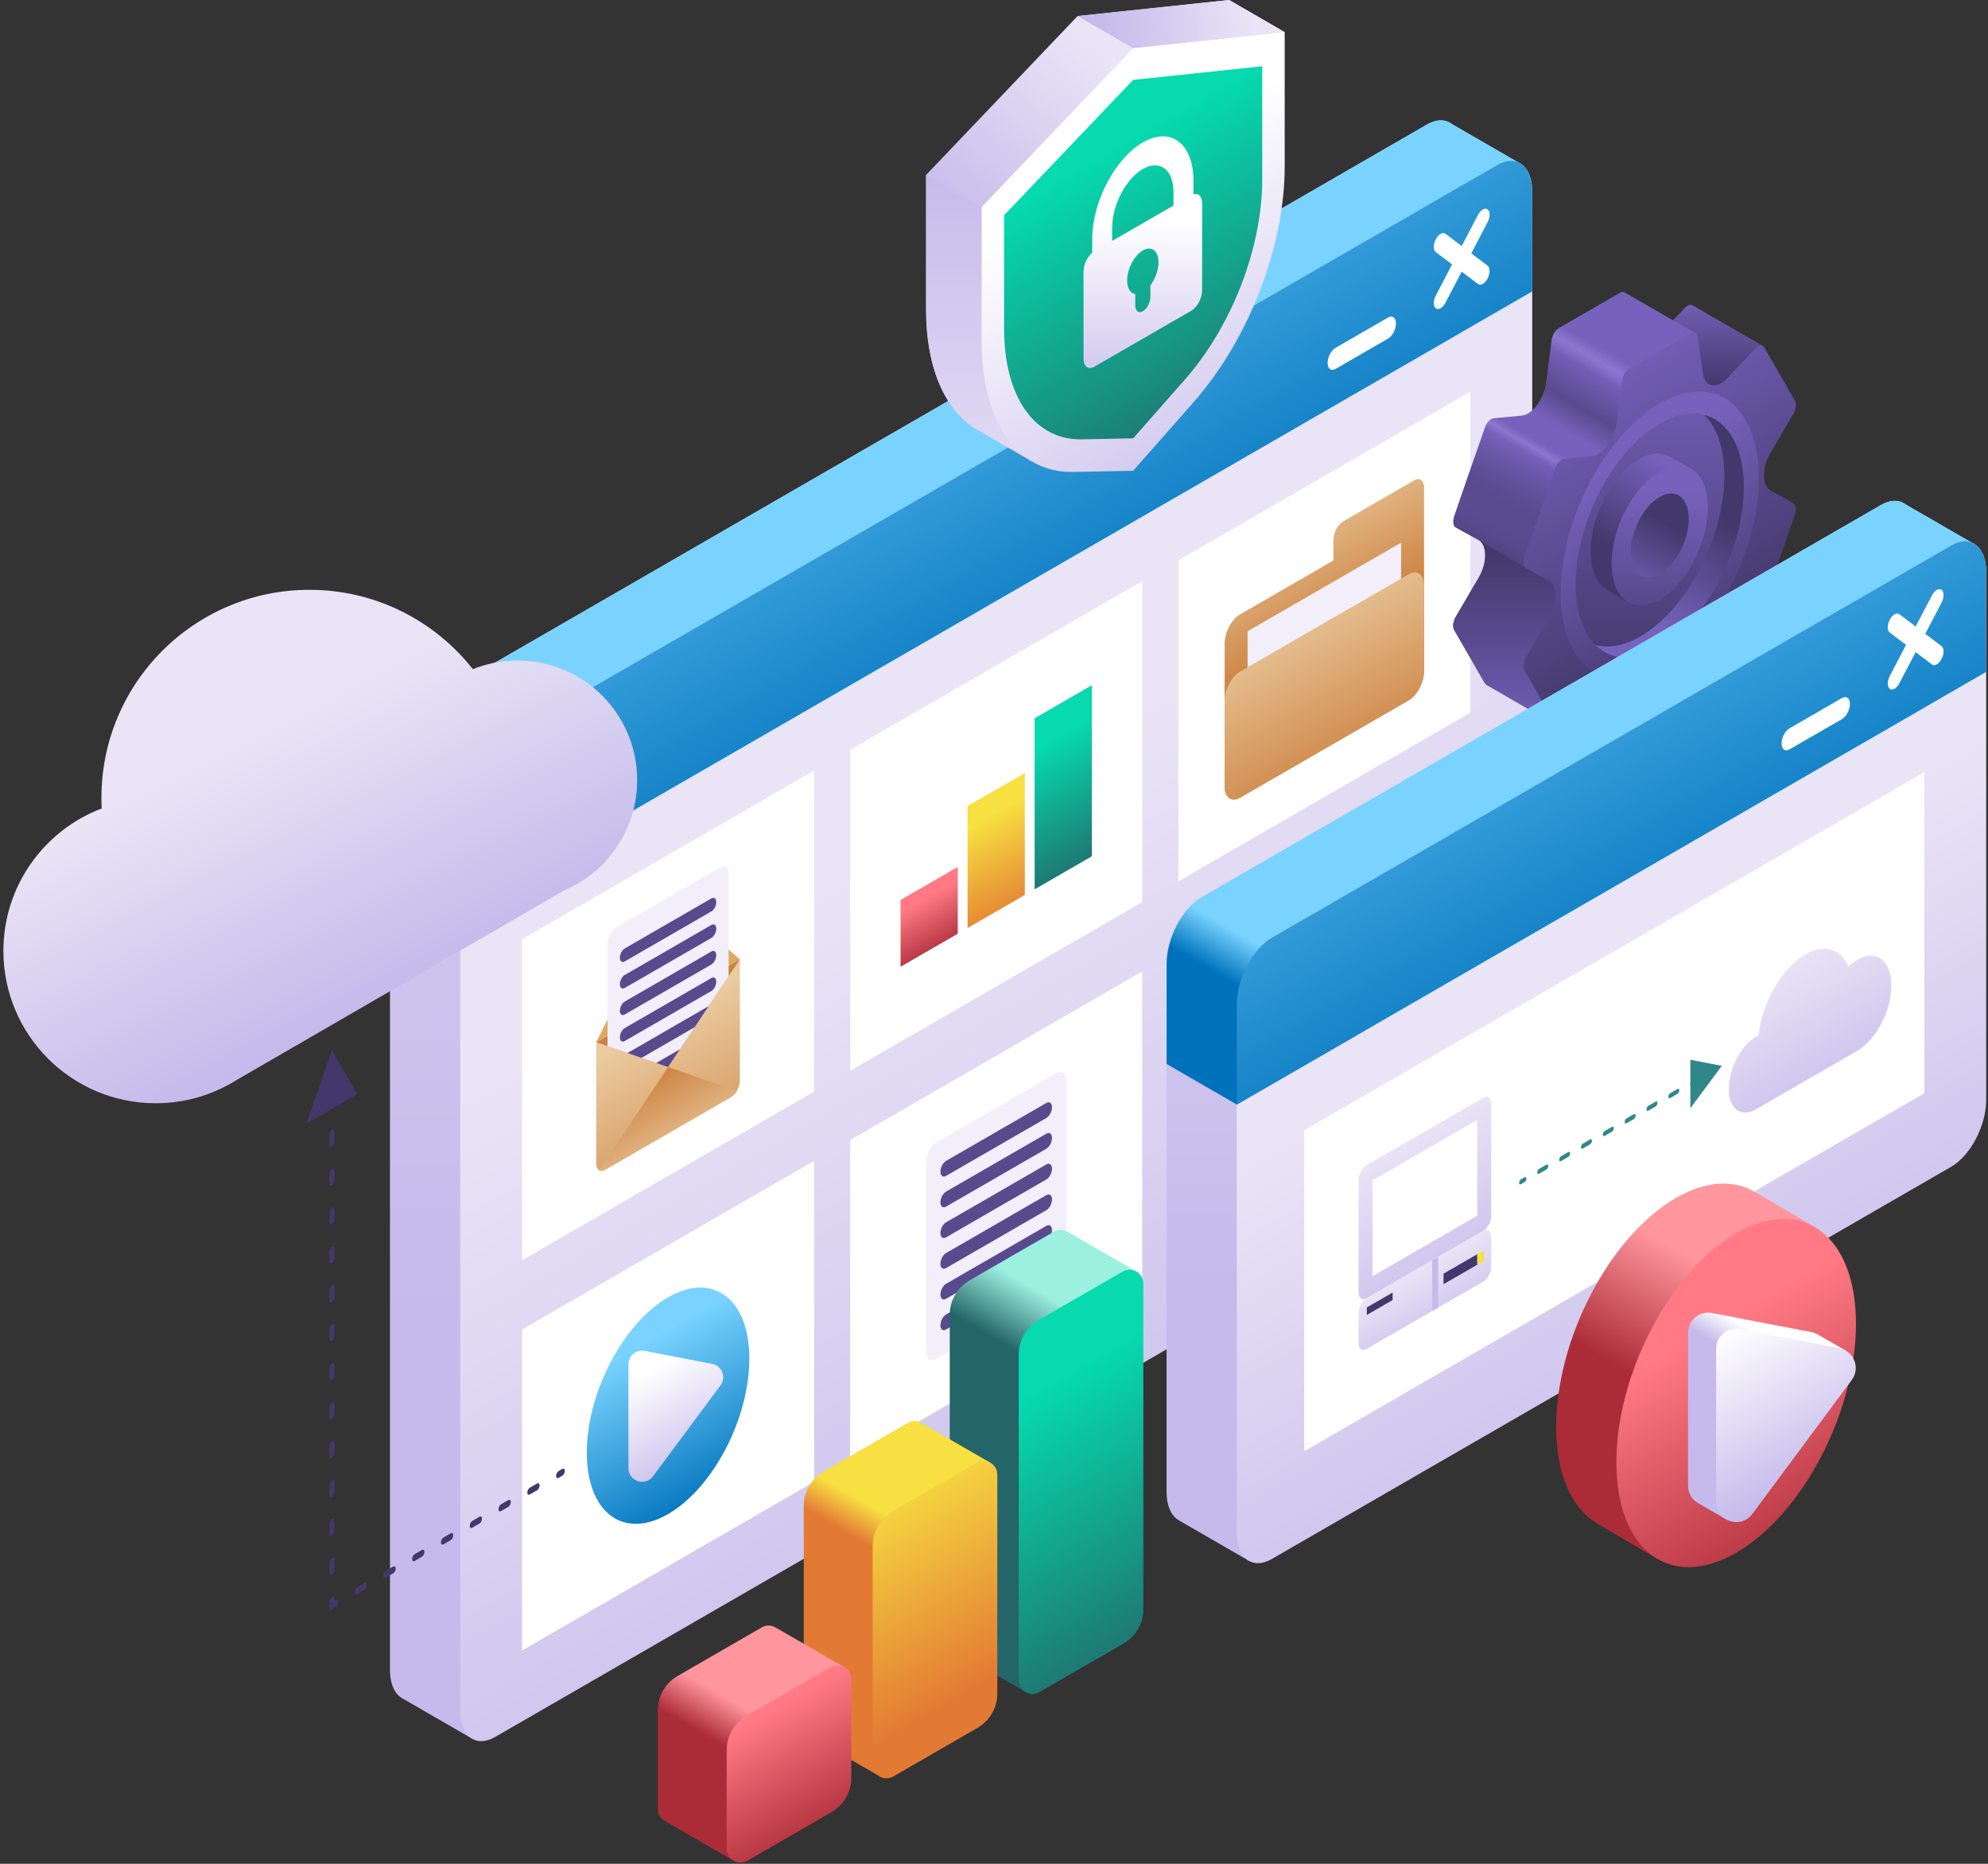 <svg xmlns="http://www.w3.org/2000/svg" width="416" height="390" viewBox="0 0 416 390" fill="none"><rect x="0" y="0" width="416" height="390" fill="#333333" stroke="none"/><path d="M317.698 33.987L303.848 25.99C302.517 24.937 300.659 24.875 298.599 26.064L88.937 147.113C84.887 149.451 81.604 155.724 81.604 161.124V349.422C81.604 352.478 82.656 354.597 84.303 355.439L98.861 363.856L114.581 340.16L298.599 233.917C302.65 231.579 305.932 225.306 305.932 219.906V51.723L317.698 33.987Z" fill="url(#paint0_linear_54_16219)"></path><path d="M313.294 34.551L103.631 155.6C99.582 157.938 96.298 164.211 96.298 169.611V357.909C96.298 363.308 99.582 365.79 103.631 363.452L313.294 242.404C317.343 240.066 320.626 233.792 320.626 228.393V40.095C320.626 34.695 317.343 32.214 313.294 34.551Z" fill="url(#paint1_linear_54_16219)"></path><path d="M298.599 26.064L88.937 147.113C84.887 149.451 81.604 155.724 81.604 161.124V182.01L96.297 190.493L305.932 69.46V51.723L317.698 33.987L303.848 25.99C302.517 24.937 300.659 24.875 298.599 26.064Z" fill="url(#paint2_linear_54_16219)"></path><path d="M313.294 34.551L103.631 155.6C99.582 157.938 96.298 164.211 96.298 169.611V190.492L320.626 60.977V40.095C320.626 34.695 317.343 32.214 313.294 34.551Z" fill="url(#paint3_linear_54_16219)"></path><path d="M307.876 53.009L311.287 46.492C311.842 45.432 311.842 44.232 311.287 43.813C310.732 43.393 309.832 43.913 309.278 44.973L305.867 51.49L302.457 48.911C301.901 48.492 301.002 49.011 300.447 50.072C299.892 51.132 299.892 52.332 300.447 52.752L303.858 55.33L300.447 61.846C299.892 62.907 299.892 64.107 300.447 64.526C301.002 64.946 301.902 64.426 302.457 63.366L305.867 56.849L309.278 59.428C309.833 59.847 310.733 59.327 311.287 58.267C311.842 57.207 311.842 56.007 311.287 55.587L307.876 53.009Z" fill="white"></path><path d="M290.457 66.441L279.458 72.792C278.545 73.318 277.806 74.732 277.806 75.949C277.806 77.165 278.546 77.724 279.458 77.198L290.457 70.848C291.37 70.321 292.109 68.907 292.109 67.691C292.11 66.473 291.37 65.914 290.457 66.441Z" fill="white"></path><path d="M170.349 161.258L109.243 196.538V263.704L170.349 228.425V161.258Z" fill="white"></path><path d="M170.349 242.919L109.243 278.199V345.365L170.349 310.086V242.919Z" fill="white"></path><path d="M239.015 121.614L177.908 156.894V224.061L239.015 188.781V121.614Z" fill="white"></path><path d="M239.015 203.275L177.908 238.555V305.722L239.015 270.441V203.275Z" fill="white"></path><path d="M307.68 81.97L246.574 117.25V184.416L307.68 149.137V81.97Z" fill="white"></path><path d="M307.68 163.631L246.574 198.911V266.078L307.68 230.798V163.631Z" fill="white"></path><path d="M154.824 200.727L124.769 218.079V243.427C124.769 244.76 125.579 245.373 126.579 244.795L153.013 229.533C154.014 228.956 154.824 227.407 154.824 226.074V200.727Z" fill="url(#paint4_linear_54_16219)"></path><path d="M124.769 218.08L139.796 223.284L154.824 200.727L124.769 218.08Z" fill="#CC8241"></path><path d="M154.824 200.727L139.796 187.797L124.769 218.08L154.824 200.727Z" fill="#DEA861"></path><path d="M139.796 223.284L125.405 244.885C125.722 245.064 126.129 245.056 126.578 244.796L153.012 229.534C153.463 229.274 153.868 228.813 154.185 228.268L139.796 223.284Z" fill="url(#paint5_linear_54_16219)"></path><path d="M150.761 181.467L128.833 194.128C127.889 194.673 127.124 196.135 127.124 197.394V218.895L139.797 223.284L152.471 204.26V182.76C152.471 181.501 151.704 180.922 150.761 181.467Z" fill="#F2EFFA"></path><path d="M148.86 187.996L130.731 198.462C130.169 198.787 129.713 199.658 129.713 200.408C129.713 201.159 130.169 201.503 130.731 201.178L148.86 190.712C149.423 190.387 149.879 189.516 149.879 188.766C149.879 188.016 149.423 187.671 148.86 187.996Z" fill="#594A8E"></path><path d="M148.86 193.548L130.731 204.015C130.169 204.34 129.713 205.21 129.713 205.961C129.713 206.711 130.169 207.055 130.731 206.73L148.86 196.264C149.423 195.939 149.879 195.068 149.879 194.318C149.879 193.568 149.423 193.223 148.86 193.548Z" fill="#594A8E"></path><path d="M148.86 199.101L130.731 209.567C130.169 209.892 129.713 210.763 129.713 211.513C129.713 212.263 130.169 212.608 130.731 212.283L148.86 201.817C149.423 201.492 149.879 200.621 149.879 199.87C149.879 199.12 149.423 198.776 148.86 199.101Z" fill="#594A8E"></path><path d="M148.86 204.653L130.731 215.12C130.169 215.445 129.713 216.316 129.713 217.066C129.713 217.816 130.169 218.161 130.731 217.836L148.86 207.369C149.423 207.044 149.879 206.173 149.879 205.423C149.879 204.673 149.423 204.328 148.86 204.653Z" fill="#594A8E"></path><path d="M148.29 210.535L131.303 220.343L134.242 221.36L145.35 214.948L148.29 210.535Z" fill="#594A8E"></path><path d="M137.312 222.424L139.795 223.284L142.278 219.557L137.312 222.424Z" fill="#594A8E"></path><path d="M279.024 112.994V117.273L259.472 128.561C257.699 129.586 256.26 132.333 256.26 134.698V164.495C256.26 166.859 257.699 167.947 259.472 166.923L294.781 146.537C296.555 145.513 297.993 142.765 297.993 140.4V102.043C297.993 100.544 297.082 99.855 295.958 100.504L281.058 109.106C279.936 109.754 279.024 111.495 279.024 112.994Z" fill="url(#paint6_linear_54_16219)"></path><path d="M293.192 113.545L261.062 132.096V159.288L293.192 140.737V113.545Z" fill="#F2EFFA"></path><path d="M294.782 120.155L259.473 140.541C257.7 141.565 256.261 144.313 256.261 146.678V164.494C256.261 166.859 257.7 167.946 259.473 166.922L294.782 146.536C296.556 145.512 297.994 142.764 297.994 140.399V122.584C297.994 120.219 296.556 119.131 294.782 120.155Z" fill="url(#paint7_linear_54_16219)"></path><path d="M156.804 284.323C156.804 271.799 149.189 266.042 139.796 271.465C130.403 276.889 122.788 291.437 122.788 303.961C122.788 316.485 130.403 322.242 139.796 316.819C149.189 311.396 156.804 296.847 156.804 284.323Z" fill="url(#paint8_linear_54_16219)"></path><path d="M149.017 285.389L134.897 282.671C133.139 282.332 131.506 283.68 131.506 285.471V307.211C131.506 309.96 135.011 311.117 136.649 308.911L150.769 289.889C152.021 288.202 151.082 285.785 149.017 285.389Z" fill="url(#paint9_linear_54_16219)"></path><path d="M220.93 224.623L195.994 239.02C194.775 239.724 193.787 241.613 193.787 243.238V282.706C193.787 284.331 194.775 285.078 195.994 284.374L220.93 269.977C222.149 269.274 223.137 267.386 223.137 265.76V226.292C223.137 224.666 222.149 223.92 220.93 224.623Z" fill="#F2EFFA"></path><path d="M218.958 230.793L197.966 242.913C197.315 243.289 196.787 244.297 196.787 245.166C196.787 246.034 197.315 246.434 197.966 246.057L218.958 233.938C219.608 233.562 220.137 232.554 220.137 231.685C220.137 230.817 219.608 230.417 218.958 230.793Z" fill="#594A8E"></path><path d="M218.958 237.223L197.966 249.342C197.315 249.718 196.787 250.726 196.787 251.595C196.787 252.463 197.315 252.863 197.966 252.487L218.958 240.368C219.608 239.991 220.137 238.983 220.137 238.114C220.137 237.246 219.608 236.847 218.958 237.223Z" fill="#594A8E"></path><path d="M218.958 243.652L197.966 255.771C197.315 256.147 196.787 257.155 196.787 258.024C196.787 258.892 197.315 259.292 197.966 258.916L218.958 246.796C219.608 246.42 220.137 245.412 220.137 244.543C220.137 243.675 219.608 243.275 218.958 243.652Z" fill="#594A8E"></path><path d="M218.958 250.081L197.966 262.2C197.315 262.576 196.787 263.584 196.787 264.453C196.787 265.322 197.315 265.721 197.966 265.345L218.958 253.226C219.608 252.85 220.137 251.841 220.137 250.972C220.137 250.104 219.608 249.705 218.958 250.081Z" fill="#594A8E"></path><path d="M218.958 256.51L197.966 268.629C197.315 269.005 196.787 270.013 196.787 270.882C196.787 271.751 197.315 272.15 197.966 271.774L218.958 259.655C219.608 259.279 220.137 258.27 220.137 257.401C220.137 256.533 219.608 256.135 218.958 256.51Z" fill="#594A8E"></path><path d="M218.958 262.939L197.966 275.058C197.315 275.434 196.787 276.443 196.787 277.312C196.787 278.18 197.315 278.579 197.966 278.203L218.958 266.084C219.608 265.708 220.137 264.7 220.137 263.831C220.137 262.962 219.608 262.563 218.958 262.939Z" fill="#594A8E"></path><path d="M200.421 181.402L188.444 188.317V202.289L200.421 195.374V181.402Z" fill="url(#paint10_linear_54_16219)"></path><path d="M214.45 161.756L202.473 168.671V194.189L214.45 187.274V161.756Z" fill="url(#paint11_linear_54_16219)"></path><path d="M228.479 143.385L216.502 150.3V186.089L228.479 179.175V143.385Z" fill="url(#paint12_linear_54_16219)"></path><path d="M357.288 83.685C357.303 83.691 357.318 83.701 357.334 83.706C361.978 85.154 368.773 72.353 368.773 72.353L354.176 63.925C354.146 63.907 354.118 63.888 354.086 63.873L354.053 63.854C354.053 63.854 354.052 63.864 354.052 63.867C353.651 63.707 353.124 63.876 352.631 64.397L350.12 67.052L340.194 61.321L340.183 61.351C339.9 61.049 339.483 60.978 339.007 61.253L326.183 68.657C325.44 69.086 324.803 70.163 324.672 71.214L323.566 80.055C323.142 83.447 320.697 86.741 318.441 86.96L312.56 87.531C311.861 87.599 311.082 88.429 310.711 89.502L304.299 108.011C303.928 109.083 304.071 110.091 304.638 110.403L309.413 113.025C311.245 114.031 311.245 117.796 309.413 120.917L304.638 129.051C304.071 130.018 303.928 131.191 304.299 131.834L310.711 142.94C310.806 143.104 310.927 143.219 311.066 143.291V143.292L325.736 151.762L327.335 147.241L339.884 154.487C339.884 154.487 343.612 151.842 344.226 148.161C344.557 146.179 342.221 141.432 339.994 137.465C340.261 137.012 340.453 136.481 340.518 135.956L341.624 127.115C342.049 123.724 344.493 120.429 346.75 120.21L352.63 119.639C353.329 119.571 354.108 118.741 354.48 117.669L360.891 99.159C361.263 98.087 361.12 97.079 360.552 96.768L355.778 94.146C353.946 93.141 353.946 89.375 355.778 86.255L357.288 83.685Z" fill="url(#paint13_linear_54_16219)"></path><path d="M312.56 87.532C311.86 87.601 311.083 88.43 310.712 89.502L304.3 108.011C303.929 109.084 304.072 110.091 304.639 110.403L309.414 113.025C310.666 113.713 311.04 115.695 310.581 117.874C315.299 120.26 319.757 121.327 321.488 119.001C324.351 115.157 327.275 96.028 327.275 96.028L312.56 87.532Z" fill="url(#paint14_linear_54_16219)"></path><path opacity="0.4" d="M314.104 87.382L312.562 87.531C311.862 87.599 311.083 88.429 310.712 89.502L310.344 90.563L325.058 99.058L330.071 96.6L314.104 87.382Z" fill="url(#paint15_linear_54_16219)"></path><path d="M324.754 70.878C324.736 70.957 324.709 71.035 324.697 71.115C324.679 71.235 324.663 71.352 324.639 71.49L323.567 80.056C323.165 83.268 320.952 86.359 318.802 86.868L318.806 86.895L336.892 97.338C336.892 97.338 346.654 85.812 343.358 81.826L324.754 70.878Z" fill="url(#paint16_linear_54_16219)"></path><path opacity="0.4" d="M328.59 67.269L326.184 68.658C325.441 69.087 324.804 70.164 324.673 71.215L324.216 74.866L341.419 84.799L345.371 76.958L328.59 67.269Z" fill="url(#paint17_linear_54_16219)"></path><path d="M327.459 147.312L339.885 154.487C339.885 154.487 343.614 151.842 344.227 148.161C344.518 146.417 342.743 142.53 340.795 138.918H327.459V147.312Z" fill="url(#paint18_linear_54_16219)"></path><path d="M328.195 122.436C323.205 115.156 319.352 118.899 319.352 118.899L309.413 113.025C311.245 114.031 311.245 117.796 309.413 120.917L304.638 129.052C304.071 130.018 303.928 131.191 304.299 131.834L310.711 142.94C310.806 143.104 310.927 143.219 311.066 143.291V143.292L325.736 151.762L326.624 149.254C326.846 146.413 326.641 143.54 326.641 143.54C326.641 143.54 333.184 129.716 328.195 122.436Z" fill="url(#paint19_linear_54_16219)"></path><path d="M354.086 63.873L354.052 63.854C354.052 63.854 354.052 63.864 354.052 63.867C353.65 63.707 353.124 63.876 352.631 64.397L350.12 67.052L354.697 69.694C354.697 69.694 345.864 81.866 354.697 83.276C356.221 83.519 357.948 83.544 359.749 83.385C364.021 81.3 368.772 72.352 368.772 72.352L354.176 63.925C354.146 63.907 354.117 63.887 354.086 63.873Z" fill="url(#paint20_linear_54_16219)"></path><path d="M370.493 94.751L375.268 86.616C375.835 85.648 375.978 84.476 375.606 83.833L369.195 72.728C368.824 72.084 368.044 72.154 367.345 72.893L361.465 79.112C359.209 81.499 356.764 81.028 356.339 78.126L355.234 70.562C355.102 69.664 354.466 69.321 353.723 69.75L340.899 77.154C340.156 77.583 339.519 78.66 339.388 79.711L338.282 88.552C337.858 91.944 335.413 95.238 333.157 95.457L327.277 96.028C326.577 96.096 325.798 96.926 325.427 97.999L319.015 116.508C318.644 117.58 318.786 118.588 319.354 118.899L324.129 121.521C325.961 122.527 325.961 126.292 324.129 129.413L319.354 137.547C318.787 138.514 318.644 139.687 319.015 140.33L325.427 151.436C325.798 152.08 326.577 152.01 327.277 151.271L333.157 145.053C335.413 142.666 337.858 143.137 338.282 146.039L339.388 153.603C339.52 154.501 340.156 154.844 340.899 154.415L353.723 147.011C354.466 146.582 355.103 145.505 355.234 144.454L356.339 135.613C356.764 132.221 359.209 128.927 361.465 128.708L367.345 128.137C368.044 128.069 368.824 127.239 369.195 126.166L375.606 107.657C375.978 106.585 375.836 105.577 375.268 105.265L370.493 102.643C368.661 101.637 368.661 97.872 370.493 94.751Z" fill="url(#paint21_linear_54_16219)"></path><path d="M368.054 100.105C368.054 84.828 358.766 77.808 347.31 84.422C335.853 91.037 326.566 108.782 326.566 124.058C326.566 139.334 335.854 146.355 347.31 139.741C358.766 133.127 368.054 115.381 368.054 100.105Z" fill="url(#paint22_linear_54_16219)"></path><path d="M364.902 101.924C364.902 88.969 357.026 83.014 347.309 88.624C337.592 94.234 329.715 109.284 329.715 122.24C329.715 135.195 337.592 141.15 347.309 135.54C357.026 129.93 364.902 114.879 364.902 101.924Z" fill="url(#paint23_linear_54_16219)"></path><path d="M356.669 86.841C359.263 89.429 360.834 93.8 360.834 99.573C360.834 112.529 352.957 127.579 343.24 133.189C339.796 135.177 336.594 135.687 333.88 134.973C337.108 138.194 341.922 138.651 347.31 135.541C357.026 129.931 364.903 114.881 364.903 101.925C364.903 93.561 361.61 88.141 356.669 86.841Z" fill="url(#paint24_linear_54_16219)"></path><path d="M353.873 98.119L349.219 95.44C347.493 94.582 345.3 94.731 342.91 96.111C337.351 99.321 332.844 107.931 332.844 115.344C332.844 119.466 334.242 122.345 336.436 123.54L336.433 123.545L340.766 126.059L342.007 123.415C342.305 123.278 342.605 123.13 342.909 122.954C348.469 119.744 352.976 111.134 352.976 103.721C352.976 102.61 352.863 101.601 352.672 100.678L353.873 98.119Z" fill="url(#paint25_linear_54_16219)"></path><path d="M357.375 106.27C357.375 98.858 352.868 95.451 347.308 98.661C341.749 101.871 337.242 110.481 337.242 117.893C337.242 125.306 341.748 128.713 347.308 125.503C352.868 122.294 357.375 113.683 357.375 106.27Z" fill="url(#paint26_linear_54_16219)"></path><path d="M353.386 108.574C353.386 104.099 350.665 102.042 347.31 103.98C343.954 105.918 341.233 111.116 341.233 115.591C341.233 120.065 343.954 122.122 347.31 120.184C350.665 118.246 353.386 113.048 353.386 108.574Z" fill="url(#paint27_linear_54_16219)"></path><path d="M237.984 266.194L223.544 257.857L223.541 257.868C222.68 257.291 221.528 257.157 220.503 257.749L202.89 267.919C200.324 269.4 198.744 272.138 198.744 275.1V343.258C198.744 344.487 199.49 345.44 200.474 345.875L200.472 345.886L214.319 353.881L218.995 336.555L220.678 335.582C223.244 334.101 224.824 331.363 224.824 328.401V314.956L237.984 266.194Z" fill="url(#paint28_linear_54_16219)"></path><path d="M207.165 306.038L192.935 297.822L192.933 297.83C192.078 297.287 190.953 297.176 189.951 297.754L172.338 307.923C169.772 309.404 168.192 312.143 168.192 315.105V360.895C168.192 362.13 168.946 363.087 169.938 363.519L169.934 363.53L183.749 371.506L190.341 353.078C192.776 351.569 194.273 348.915 194.273 346.04V342.083L207.165 306.038Z" fill="url(#paint29_linear_54_16219)"></path><path d="M162.373 340.596L162.37 340.6C161.518 340.065 160.398 339.959 159.402 340.534L141.788 350.704C139.223 352.185 137.643 354.923 137.643 357.885V378.534C137.643 379.715 138.331 380.643 139.256 381.102L139.249 381.116L153.724 389.473L176.788 348.918L162.373 340.596Z" fill="url(#paint30_linear_54_16219)"></path><path d="M204.375 306.085L186.762 316.254C184.197 317.735 182.616 320.473 182.616 323.435V369.226C182.616 371.443 185.017 372.829 186.938 371.721L204.551 361.552C207.116 360.071 208.697 357.332 208.697 354.37V308.58C208.697 306.363 206.296 304.976 204.375 306.085Z" fill="url(#paint31_linear_54_16219)"></path><path d="M234.926 266.08L217.313 276.25C214.747 277.731 213.167 280.469 213.167 283.431V351.589C213.167 353.806 215.568 355.192 217.488 354.084L235.102 343.914C237.667 342.433 239.248 339.695 239.248 336.733V268.575C239.248 266.358 236.846 264.972 234.926 266.08Z" fill="url(#paint32_linear_54_16219)"></path><path d="M173.825 348.866L156.212 359.035C153.646 360.516 152.066 363.255 152.066 366.217V386.865C152.066 389.083 154.467 390.469 156.387 389.36L174.001 379.191C176.566 377.71 178.146 374.972 178.146 372.01V351.361C178.146 349.143 175.746 347.757 173.825 348.866Z" fill="url(#paint33_linear_54_16219)"></path><path d="M412.694 113.601L398.844 105.604C397.513 104.551 395.655 104.489 393.595 105.678L251.447 187.739C247.397 190.077 244.114 196.35 244.114 201.75V312.182C244.114 315.237 245.166 317.356 246.813 318.199L261.371 326.616L277.091 302.92L393.595 235.663C397.646 233.325 400.928 227.052 400.928 221.653V131.336L412.694 113.601Z" fill="url(#paint34_linear_54_16219)"></path><path d="M408.289 114.166L266.14 196.228C262.09 198.566 258.808 204.839 258.808 210.238V320.67C258.808 326.07 262.091 328.552 266.14 326.214L408.289 244.152C412.339 241.814 415.621 235.541 415.621 230.141V119.71C415.622 114.309 412.339 111.827 408.289 114.166Z" fill="url(#paint35_linear_54_16219)"></path><path d="M393.595 105.679L251.447 187.74C247.397 190.078 244.114 196.352 244.114 201.751V222.637L258.807 231.12L400.929 149.075V131.337L412.695 113.601L398.845 105.605C397.512 104.553 395.654 104.49 393.595 105.679Z" fill="url(#paint36_linear_54_16219)"></path><path d="M408.289 114.166L266.14 196.228C262.09 198.566 258.808 204.839 258.808 210.238V231.12L415.622 140.591V119.71C415.622 114.309 412.339 111.827 408.289 114.166Z" fill="url(#paint37_linear_54_16219)"></path><path d="M402.872 132.623L406.282 126.106C406.838 125.046 406.838 123.846 406.282 123.426C405.727 123.007 404.827 123.527 404.273 124.587L400.863 131.103L397.452 128.525C396.897 128.105 395.997 128.625 395.443 129.686C394.888 130.746 394.888 131.946 395.443 132.365L398.853 134.944L395.443 141.46C394.888 142.521 394.888 143.72 395.443 144.14C395.998 144.56 396.898 144.04 397.452 142.979L400.863 136.463L404.273 139.041C404.828 139.461 405.728 138.941 406.282 137.881C406.838 136.82 406.838 135.621 406.282 135.201L402.872 132.623Z" fill="white"></path><path d="M385.453 146.056L374.454 152.406C373.541 152.932 372.802 154.346 372.802 155.563C372.802 156.779 373.542 157.339 374.454 156.812L385.453 150.462C386.366 149.935 387.105 148.522 387.105 147.305C387.105 146.088 386.366 145.528 385.453 146.056Z" fill="white"></path><path d="M402.676 161.584L272.904 236.507V303.674L402.676 228.751V161.584Z" fill="white"></path><path d="M310.38 229.71L285.95 243.814C285.03 244.345 284.283 245.772 284.283 246.999V270.41C284.283 271.638 285.03 272.201 285.95 271.67L310.38 257.566C311.3 257.035 312.046 255.608 312.046 254.381V230.97C312.046 229.742 311.3 229.178 310.38 229.71Z" fill="url(#paint38_linear_54_16219)"></path><path d="M309.126 234.344L287.203 247.002V267.036L309.126 254.378V234.344Z" fill="white"></path><path d="M310.38 268.17L285.95 282.275C285.03 282.806 284.283 282.242 284.283 281.015V274.854C284.283 273.626 285.03 272.201 285.95 271.669L310.38 257.565C311.3 257.034 312.046 257.597 312.046 258.825V264.985C312.046 266.213 311.3 267.639 310.38 268.17Z" fill="url(#paint39_linear_54_16219)"></path><path d="M300.932 263.02L299.71 263.725V274.33L300.932 273.624V263.02Z" fill="#C5BAEB"></path><path d="M309.134 262.437L302.071 266.514V268.714L309.134 264.637V262.437Z" fill="#43386B"></path><path d="M291.412 270.467L286.014 273.584V275.153L291.412 272.037V270.467Z" fill="#43386B"></path><path d="M310.491 261.653L309.134 262.437V264.637L310.491 263.853V261.653Z" fill="#F7E041"></path><path d="M388.622 200.838C387.992 201.202 387.383 201.674 386.8 202.214C385.232 198.571 381.794 197.391 377.794 199.701C372.795 202.586 368.671 209.905 367.988 216.714C367.805 216.796 367.627 216.849 367.44 216.956C364.298 218.77 361.752 223.635 361.752 227.824C361.752 232.012 364.298 233.937 367.44 232.124L388.622 219.894C392.568 217.616 395.768 211.503 395.768 206.241C395.768 200.978 392.568 198.559 388.622 200.838Z" fill="url(#paint40_linear_54_16219)"></path><path d="M319.028 247.359L318.265 247.799C318.055 247.921 317.885 247.792 317.885 247.512C317.885 247.231 318.056 246.905 318.265 246.784L319.028 246.343C319.239 246.222 319.409 246.351 319.409 246.631C319.409 246.912 319.239 247.238 319.028 247.359Z" fill="#2F878A"></path><path d="M351.02 228.889L349.497 229.768C349.286 229.89 349.117 229.761 349.117 229.48C349.117 229.2 349.286 228.874 349.497 228.752L351.02 227.873C351.231 227.751 351.401 227.88 351.401 228.161C351.401 228.441 351.23 228.767 351.02 228.889ZM346.45 231.528L344.927 232.407C344.716 232.529 344.546 232.4 344.546 232.119C344.546 231.839 344.716 231.513 344.927 231.391L346.45 230.512C346.661 230.39 346.831 230.519 346.831 230.8C346.831 231.08 346.66 231.406 346.45 231.528ZM341.88 234.166L340.357 235.045C340.146 235.167 339.976 235.037 339.976 234.757C339.976 234.477 340.147 234.151 340.357 234.029L341.88 233.15C342.09 233.028 342.26 233.157 342.26 233.438C342.26 233.719 342.089 234.045 341.88 234.166ZM337.309 236.804L335.786 237.685C335.575 237.806 335.405 237.677 335.405 237.397C335.405 237.116 335.576 236.791 335.786 236.669L337.309 235.79C337.52 235.668 337.69 235.797 337.69 236.077C337.69 236.358 337.52 236.683 337.309 236.804ZM332.739 239.443L331.215 240.324C331.005 240.445 330.835 240.316 330.835 240.036C330.835 239.755 331.005 239.429 331.215 239.308L332.739 238.428C332.95 238.306 333.12 238.435 333.12 238.715C333.12 238.996 332.95 239.322 332.739 239.443ZM328.169 242.082L326.645 242.962C326.434 243.083 326.265 242.954 326.265 242.674C326.265 242.393 326.435 242.067 326.645 241.946L328.169 241.065C328.38 240.944 328.55 241.073 328.55 241.353C328.55 241.635 328.38 241.96 328.169 242.082ZM323.598 244.721L322.075 245.6C321.864 245.722 321.694 245.593 321.694 245.313C321.694 245.032 321.865 244.706 322.075 244.585L323.598 243.705C323.809 243.584 323.979 243.713 323.979 243.993C323.979 244.274 323.809 244.599 323.598 244.721Z" fill="#2F878A"></path><path d="M354.829 226.69L354.067 227.13C353.856 227.252 353.686 227.123 353.686 226.842C353.686 226.562 353.857 226.236 354.067 226.114L354.829 225.674C355.04 225.553 355.21 225.682 355.21 225.962C355.21 226.242 355.039 226.568 354.829 226.69Z" fill="#2F878A"></path><path d="M353.717 231.89L360.296 223.025L353.717 221.758V231.89Z" fill="#2F878A"></path><path d="M379.574 256.667L367.366 249.498L367.364 249.505C362.934 246.809 357.103 246.978 350.709 250.67C336.864 258.664 325.639 280.11 325.639 298.571C325.639 308.701 329.024 315.817 334.361 318.865L334.356 318.874L346.993 326.288L351.248 317.194C364.844 308.961 375.779 287.842 375.779 269.623C375.779 268.1 375.695 266.652 375.548 265.27L379.574 256.667Z" fill="url(#paint41_linear_54_16219)"></path><path d="M388.375 277.019C388.375 258.558 377.151 250.073 363.305 258.067C349.459 266.061 338.234 287.507 338.234 305.968C338.234 324.429 349.458 332.914 363.305 324.92C377.151 316.926 388.375 295.48 388.375 277.019Z" fill="url(#paint42_linear_54_16219)"></path><path d="M380.437 279.272L380.434 279.276C380.025 279.029 379.565 278.842 379.055 278.743L358.241 274.738C355.648 274.238 353.243 276.225 353.243 278.866V310.911C353.243 312.756 354.318 314.106 355.713 314.732L355.71 314.736L361.333 318.002L386.219 282.602L380.437 279.272Z" fill="url(#paint43_linear_54_16219)"></path><path d="M384.915 282.122L364.101 278.117C361.508 277.618 359.103 279.604 359.103 282.245V314.29C359.103 318.342 364.268 320.049 366.683 316.797L387.496 288.757C389.342 286.27 387.957 282.708 384.915 282.122Z" fill="url(#paint44_linear_54_16219)"></path><path d="M133.333 163.247C133.333 149.417 122.122 138.206 108.293 138.206C104.988 138.206 101.84 138.862 98.952 140.025C90.979 129.916 78.632 123.419 64.76 123.419C40.716 123.419 21.226 142.91 21.226 166.953C21.226 167.697 21.246 168.436 21.282 169.171C9.259 173.734 0.711 185.355 0.711 198.977C0.711 216.583 14.984 230.855 32.589 230.855C38.791 230.855 44.575 229.077 49.472 226.013L49.473 226.015L84.355 205.824C85.849 205.069 87.295 204.235 88.683 203.319L118.09 186.298L118.087 186.297C127.048 182.484 133.333 173.601 133.333 163.247Z" fill="url(#paint45_linear_54_16219)"></path><path d="M69.453 231.687C69.159 231.857 68.919 231.676 68.919 231.284V230.268C68.919 229.875 69.158 229.418 69.453 229.248C69.748 229.078 69.987 229.259 69.987 229.651V230.667C69.987 231.06 69.748 231.517 69.453 231.687Z" fill="#43386B"></path><path d="M69.453 329.499C69.159 329.669 68.919 329.489 68.919 329.096V327.058C68.919 326.666 69.158 326.209 69.453 326.039C69.748 325.869 69.987 326.049 69.987 326.442V328.48C69.987 328.873 69.748 329.329 69.453 329.499ZM69.453 321.348C69.159 321.518 68.919 321.338 68.919 320.945V318.907C68.919 318.514 69.158 318.057 69.453 317.887C69.748 317.717 69.987 317.897 69.987 318.29V320.328C69.987 320.721 69.748 321.178 69.453 321.348ZM69.453 313.196C69.159 313.366 68.919 313.186 68.919 312.793V310.755C68.919 310.362 69.158 309.906 69.453 309.736C69.748 309.566 69.987 309.746 69.987 310.139V312.177C69.987 312.57 69.748 313.026 69.453 313.196ZM69.453 305.046C69.159 305.216 68.919 305.035 68.919 304.643V302.605C68.919 302.212 69.158 301.755 69.453 301.585C69.748 301.415 69.987 301.595 69.987 301.988V304.026C69.987 304.419 69.748 304.875 69.453 305.046ZM69.453 296.895C69.159 297.065 68.919 296.885 68.919 296.492V294.454C68.919 294.061 69.158 293.604 69.453 293.434C69.748 293.264 69.987 293.445 69.987 293.837V295.875C69.987 296.268 69.748 296.725 69.453 296.895ZM69.453 288.743C69.159 288.913 68.919 288.733 68.919 288.34V286.302C68.919 285.91 69.158 285.453 69.453 285.283C69.748 285.113 69.987 285.293 69.987 285.686V287.724C69.987 288.118 69.748 288.574 69.453 288.743ZM69.453 280.593C69.159 280.763 68.919 280.583 68.919 280.19V278.152C68.919 277.759 69.158 277.302 69.453 277.132C69.748 276.962 69.987 277.142 69.987 277.535V279.573C69.987 279.966 69.748 280.423 69.453 280.593ZM69.453 272.441C69.159 272.611 68.919 272.431 68.919 272.038V270C68.919 269.607 69.158 269.151 69.453 268.981C69.748 268.811 69.987 268.991 69.987 269.384V271.422C69.987 271.815 69.748 272.271 69.453 272.441ZM69.453 264.291C69.159 264.461 68.919 264.28 68.919 263.888V261.85C68.919 261.457 69.158 261 69.453 260.83C69.748 260.66 69.987 260.84 69.987 261.233V263.271C69.987 263.664 69.748 264.12 69.453 264.291ZM69.453 256.14C69.159 256.31 68.919 256.13 68.919 255.737V253.699C68.919 253.306 69.158 252.849 69.453 252.679C69.748 252.509 69.987 252.69 69.987 253.082V255.121C69.987 255.513 69.748 255.97 69.453 256.14ZM69.453 247.988C69.159 248.158 68.919 247.978 68.919 247.585V245.547C68.919 245.155 69.158 244.698 69.453 244.528C69.748 244.358 69.987 244.538 69.987 244.931V246.969C69.987 247.363 69.748 247.819 69.453 247.988ZM69.453 239.838C69.159 240.008 68.919 239.828 68.919 239.435V237.397C68.919 237.004 69.158 236.547 69.453 236.377C69.748 236.207 69.987 236.387 69.987 236.78V238.818C69.987 239.211 69.748 239.668 69.453 239.838Z" fill="#43386B"></path><path d="M70.215 336.189L68.919 336.937V335.21C68.919 334.817 69.158 334.36 69.453 334.19C69.748 334.021 69.987 334.201 69.987 334.593V334.898L70.216 334.766C70.51 334.596 70.75 334.776 70.75 335.169C70.749 335.562 70.51 336.019 70.215 336.189Z" fill="#43386B"></path><path d="M112.38 311.845L110.874 312.714C110.58 312.884 110.341 312.704 110.341 312.311C110.341 311.918 110.58 311.461 110.874 311.291L112.38 310.422C112.675 310.252 112.914 310.432 112.914 310.825C112.913 311.218 112.675 311.675 112.38 311.845ZM106.356 315.323L104.85 316.192C104.556 316.362 104.316 316.182 104.316 315.789C104.316 315.396 104.555 314.939 104.85 314.77L106.356 313.9C106.65 313.73 106.89 313.911 106.89 314.303C106.89 314.696 106.651 315.152 106.356 315.323ZM100.333 318.8L98.826 319.669C98.532 319.839 98.293 319.659 98.293 319.266C98.293 318.874 98.531 318.417 98.826 318.247L100.333 317.378C100.627 317.208 100.867 317.388 100.867 317.781C100.867 318.173 100.628 318.63 100.333 318.8ZM94.309 322.278L92.803 323.147C92.509 323.317 92.269 323.136 92.269 322.744C92.269 322.351 92.508 321.894 92.803 321.724L94.309 320.855C94.604 320.685 94.842 320.865 94.842 321.258C94.842 321.652 94.604 322.108 94.309 322.278ZM88.286 325.756L86.78 326.625C86.486 326.795 86.246 326.615 86.246 326.222C86.246 325.829 86.484 325.372 86.78 325.202L88.286 324.333C88.58 324.163 88.819 324.344 88.819 324.736C88.819 325.129 88.58 325.586 88.286 325.756ZM82.262 329.233L80.756 330.102C80.462 330.272 80.222 330.092 80.222 329.699C80.222 329.307 80.461 328.85 80.756 328.68L82.262 327.811C82.556 327.641 82.796 327.821 82.796 328.214C82.796 328.607 82.557 329.063 82.262 329.233ZM76.238 332.711L74.732 333.581C74.438 333.751 74.198 333.57 74.198 333.178C74.198 332.785 74.437 332.328 74.732 332.158L76.238 331.289C76.533 331.119 76.772 331.299 76.772 331.692C76.772 332.085 76.534 332.541 76.238 332.711Z" fill="#43386B"></path><path d="M117.66 308.796L116.898 309.236C116.603 309.406 116.365 309.226 116.365 308.833C116.365 308.441 116.603 307.984 116.898 307.814L117.66 307.374C117.954 307.204 118.194 307.384 118.194 307.777C118.194 308.17 117.954 308.626 117.66 308.796Z" fill="#43386B"></path><path d="M64.134 235.105L69.453 219.753L74.772 228.964L64.134 235.105Z" fill="#43386B"></path><path d="M268.828 6.723L257.203 0L225.494 3.357L193.786 36.614V64.755C193.786 77.267 197.954 86.396 204.883 90.149L204.882 90.151L215.908 96.517L218.616 91.923L225.495 91.788L238.067 77.518C249.692 64.324 257.204 44.942 257.204 28.141V26.448L268.828 6.723Z" fill="url(#paint46_linear_54_16219)"></path><path d="M204.883 90.149L204.882 90.151L215.908 96.517L218.616 91.924L225.495 91.788L230.193 86.456L205.412 43.336L193.787 36.614V64.755C193.786 77.267 197.954 86.396 204.883 90.149Z" fill="url(#paint47_linear_54_16219)"></path><path d="M237.119 13.402L207.76 44.194V70.122C207.76 85.61 214.737 95.557 225.454 95.346L237.119 95.117L248.785 81.877C259.502 69.712 266.479 51.711 266.479 36.221V10.294L237.119 13.402Z" fill="url(#paint48_linear_54_16219)"></path><path d="M237.119 98.511L224.548 98.758C212.923 98.987 205.412 88.279 205.412 71.478V43.336L237.119 10.079L268.828 6.723V34.864C268.828 51.665 261.316 71.047 249.691 84.242L237.119 98.511ZM210.11 45.053V68.766C210.11 83.034 216.489 92.128 226.362 91.934L237.12 91.722L247.878 79.511C257.751 68.304 264.13 51.844 264.13 37.577V13.864L237.12 16.724L210.11 45.053Z" fill="url(#paint49_linear_54_16219)"></path><path d="M249.733 40.652V37.806C249.733 30.02 244.983 26.43 239.144 29.8C233.306 33.172 228.554 42.248 228.554 50.033V52.879C227.519 53.743 226.737 55.407 226.737 56.866V75.04C226.737 76.695 227.743 77.455 228.983 76.738L249.304 65.006C250.545 64.29 251.55 62.368 251.55 60.714V42.541C251.551 41.082 250.769 40.322 249.733 40.652ZM240.724 59.712V62.111C240.724 63.275 240.016 64.626 239.144 65.13C238.271 65.633 237.564 65.099 237.564 63.936V61.536C236.548 61.378 235.86 60.337 235.86 58.682C235.86 56.264 237.33 53.456 239.143 52.408C240.957 51.361 242.427 52.472 242.427 54.891C242.428 56.545 241.74 58.381 240.724 59.712ZM245.561 43.003L232.726 50.414V47.625C232.726 42.907 235.606 37.406 239.144 35.363C242.683 33.32 245.561 35.497 245.561 40.215V43.003Z" fill="url(#paint50_linear_54_16219)"></path><path d="M225.494 3.357L237.119 10.079L268.828 6.723L257.202 0L225.494 3.357Z" fill="url(#paint51_linear_54_16219)"></path><defs><linearGradient id="paint0_linear_54_16219" x1="199.651" y1="275.623" x2="199.651" y2="-51.245" gradientUnits="userSpaceOnUse"><stop stop-color="#C5BAEB"></stop><stop offset="1" stop-color="#E9E5F6"></stop></linearGradient><linearGradient id="paint1_linear_54_16219" x1="208.462" y1="365.214" x2="121.593" y2="214.756" gradientUnits="userSpaceOnUse"><stop stop-color="#C5BAEB"></stop><stop offset="1" stop-color="#E9E5F6"></stop></linearGradient><linearGradient id="paint2_linear_54_16219" x1="146.062" y1="195.688" x2="152.666" y2="184.249" gradientUnits="userSpaceOnUse"><stop stop-color="#0072BC"></stop><stop offset="1" stop-color="#79D3FE"></stop></linearGradient><linearGradient id="paint3_linear_54_16219" x1="208.462" y1="151.571" x2="149.117" y2="48.785" gradientUnits="userSpaceOnUse"><stop stop-color="#0072BC"></stop><stop offset="1" stop-color="#79D3FE"></stop></linearGradient><linearGradient id="paint4_linear_54_16219" x1="139.796" y1="258.744" x2="119.843" y2="224.184" gradientUnits="userSpaceOnUse"><stop stop-color="#CC8241"></stop><stop offset="1" stop-color="#EBCBA0"></stop></linearGradient><linearGradient id="paint5_linear_54_16219" x1="139.796" y1="222.351" x2="149.949" y2="239.937" gradientUnits="userSpaceOnUse"><stop stop-color="#CC8241"></stop><stop offset="1" stop-color="#EBCBA0"></stop></linearGradient><linearGradient id="paint6_linear_54_16219" x1="277.127" y1="133.678" x2="262.311" y2="108.015" gradientUnits="userSpaceOnUse"><stop stop-color="#CC8241"></stop><stop offset="1" stop-color="#EBCBA0"></stop></linearGradient><linearGradient id="paint7_linear_54_16219" x1="277.127" y1="165.781" x2="257.783" y2="132.277" gradientUnits="userSpaceOnUse"><stop stop-color="#CC8241"></stop><stop offset="1" stop-color="#EBCBA0"></stop></linearGradient><linearGradient id="paint8_linear_54_16219" x1="139.796" y1="320.367" x2="121.432" y2="288.559" gradientUnits="userSpaceOnUse"><stop stop-color="#0072BC"></stop><stop offset="1" stop-color="#79D3FE"></stop></linearGradient><linearGradient id="paint9_linear_54_16219" x1="141.42" y1="311.42" x2="129.329" y2="290.478" gradientUnits="userSpaceOnUse"><stop stop-color="#C5BAEB"></stop><stop offset="1" stop-color="white"></stop></linearGradient><linearGradient id="paint10_linear_54_16219" x1="194.433" y1="201.179" x2="188.505" y2="190.911" gradientUnits="userSpaceOnUse"><stop stop-color="#AB2C37"></stop><stop offset="1" stop-color="#FF7A85"></stop></linearGradient><linearGradient id="paint11_linear_54_16219" x1="208.461" y1="195.018" x2="197.635" y2="176.267" gradientUnits="userSpaceOnUse"><stop stop-color="#E37A34"></stop><stop offset="1" stop-color="#F7E041"></stop></linearGradient><linearGradient id="paint12_linear_54_16219" x1="222.491" y1="188.644" x2="207.307" y2="162.345" gradientUnits="userSpaceOnUse"><stop stop-color="#236568"></stop><stop offset="1" stop-color="#06DAAE"></stop></linearGradient><linearGradient id="paint13_linear_54_16219" x1="322.989" y1="129.213" x2="345.564" y2="78.172" gradientUnits="userSpaceOnUse"><stop stop-color="#43386B"></stop><stop offset="0.547" stop-color="#7662BD"></stop></linearGradient><linearGradient id="paint14_linear_54_16219" x1="310.946" y1="113.134" x2="321.192" y2="95.387" gradientUnits="userSpaceOnUse"><stop stop-color="#594A8E" stop-opacity="0"></stop><stop offset="0.392" stop-color="#594A8E"></stop><stop offset="0.946" stop-color="#594A8E" stop-opacity="0.088"></stop><stop offset="1" stop-color="#594A8E" stop-opacity="0"></stop></linearGradient><linearGradient id="paint15_linear_54_16219" x1="319.417" y1="94.665" x2="321.001" y2="91.92" gradientUnits="userSpaceOnUse"><stop stop-color="#A996EB" stop-opacity="0"></stop><stop offset="0.5" stop-color="#A996EB"></stop><stop offset="1" stop-color="#A996EB" stop-opacity="0"></stop></linearGradient><linearGradient id="paint16_linear_54_16219" x1="327.686" y1="90.286" x2="335.038" y2="77.552" gradientUnits="userSpaceOnUse"><stop stop-color="#594A8E" stop-opacity="0"></stop><stop offset="0.392" stop-color="#594A8E"></stop><stop offset="1" stop-color="#594A8E" stop-opacity="0"></stop></linearGradient><linearGradient id="paint17_linear_54_16219" x1="333" y1="77.787" x2="335.663" y2="73.174" gradientUnits="userSpaceOnUse"><stop stop-color="#A996EB" stop-opacity="0"></stop><stop offset="0.5" stop-color="#A996EB"></stop><stop offset="1" stop-color="#A996EB" stop-opacity="0"></stop></linearGradient><linearGradient id="paint18_linear_54_16219" x1="335.859" y1="152.322" x2="335.859" y2="137.296" gradientUnits="userSpaceOnUse"><stop stop-color="#43386B"></stop><stop offset="1" stop-color="#7662BD"></stop></linearGradient><linearGradient id="paint19_linear_54_16219" x1="317.082" y1="115.402" x2="317.082" y2="156.332" gradientUnits="userSpaceOnUse"><stop stop-color="#43386B"></stop><stop offset="1" stop-color="#7662BD"></stop></linearGradient><linearGradient id="paint20_linear_54_16219" x1="359.447" y1="80.751" x2="359.447" y2="61.759" gradientUnits="userSpaceOnUse"><stop stop-color="#43386B"></stop><stop offset="1" stop-color="#7662BD"></stop></linearGradient><linearGradient id="paint21_linear_54_16219" x1="347.309" y1="139.969" x2="315.02" y2="84.045" gradientUnits="userSpaceOnUse"><stop stop-color="#43386B"></stop><stop offset="1" stop-color="#7662BD"></stop></linearGradient><linearGradient id="paint22_linear_54_16219" x1="347.31" y1="145.343" x2="324.19" y2="105.3" gradientUnits="userSpaceOnUse"><stop stop-color="#43386B"></stop><stop offset="1" stop-color="#7662BD"></stop></linearGradient><linearGradient id="paint23_linear_54_16219" x1="347.309" y1="143.212" x2="347.309" y2="71.554" gradientUnits="userSpaceOnUse"><stop stop-color="#43386B"></stop><stop offset="1" stop-color="#7662BD"></stop></linearGradient><linearGradient id="paint24_linear_54_16219" x1="356.685" y1="107.402" x2="345.519" y2="130.837" gradientUnits="userSpaceOnUse"><stop stop-color="#43386B"></stop><stop offset="1" stop-color="#7662BD"></stop></linearGradient><linearGradient id="paint25_linear_54_16219" x1="339.205" y1="115.95" x2="349.989" y2="97.272" gradientUnits="userSpaceOnUse"><stop stop-color="#43386B"></stop><stop offset="1" stop-color="#7662BD"></stop></linearGradient><linearGradient id="paint26_linear_54_16219" x1="347.309" y1="141.863" x2="347.309" y2="102.417" gradientUnits="userSpaceOnUse"><stop stop-color="#43386B"></stop><stop offset="1" stop-color="#7662BD"></stop></linearGradient><linearGradient id="paint27_linear_54_16219" x1="348.795" y1="109.509" x2="339.938" y2="124.849" gradientUnits="userSpaceOnUse"><stop stop-color="#43386B"></stop><stop offset="1" stop-color="#7662BD"></stop></linearGradient><linearGradient id="paint28_linear_54_16219" x1="221.304" y1="287.791" x2="227.959" y2="276.263" gradientUnits="userSpaceOnUse"><stop stop-color="#236568"></stop><stop offset="1" stop-color="#9BF0DF"></stop></linearGradient><linearGradient id="paint29_linear_54_16219" x1="185.586" y1="325.54" x2="189.256" y2="319.184" gradientUnits="userSpaceOnUse"><stop stop-color="#E37A34"></stop><stop offset="1" stop-color="#F7E041"></stop></linearGradient><linearGradient id="paint30_linear_54_16219" x1="150.249" y1="364.658" x2="154.791" y2="356.791" gradientUnits="userSpaceOnUse"><stop stop-color="#AB2C37"></stop><stop offset="1" stop-color="#FF959D"></stop></linearGradient><linearGradient id="paint31_linear_54_16219" x1="195.656" y1="358.05" x2="172.081" y2="317.217" gradientUnits="userSpaceOnUse"><stop stop-color="#E37A34"></stop><stop offset="1" stop-color="#F7E041"></stop></linearGradient><linearGradient id="paint32_linear_54_16219" x1="226.207" y1="362.141" x2="193.142" y2="304.872" gradientUnits="userSpaceOnUse"><stop stop-color="#236568"></stop><stop offset="1" stop-color="#06DAAE"></stop></linearGradient><linearGradient id="paint33_linear_54_16219" x1="165.106" y1="389.437" x2="150.503" y2="364.145" gradientUnits="userSpaceOnUse"><stop stop-color="#AB2C37"></stop><stop offset="1" stop-color="#FF7A85"></stop></linearGradient><linearGradient id="paint34_linear_54_16219" x1="328.404" y1="268.828" x2="328.404" y2="54.741" gradientUnits="userSpaceOnUse"><stop stop-color="#C5BAEB"></stop><stop offset="1" stop-color="#E9E5F6"></stop></linearGradient><linearGradient id="paint35_linear_54_16219" x1="337.215" y1="324.142" x2="282.885" y2="230.043" gradientUnits="userSpaceOnUse"><stop stop-color="#C5BAEB"></stop><stop offset="1" stop-color="#E9E5F6"></stop></linearGradient><linearGradient id="paint36_linear_54_16219" x1="292.352" y1="225.433" x2="297.146" y2="217.131" gradientUnits="userSpaceOnUse"><stop stop-color="#0072BC"></stop><stop offset="1" stop-color="#79D3FE"></stop></linearGradient><linearGradient id="paint37_linear_54_16219" x1="337.215" y1="211.701" x2="277.856" y2="108.892" gradientUnits="userSpaceOnUse"><stop stop-color="#0072BC"></stop><stop offset="1" stop-color="#79D3FE"></stop></linearGradient><linearGradient id="paint38_linear_54_16219" x1="298.164" y1="278.224" x2="279.578" y2="246.034" gradientUnits="userSpaceOnUse"><stop stop-color="#C5BAEB"></stop><stop offset="1" stop-color="#E9E5F6"></stop></linearGradient><linearGradient id="paint39_linear_54_16219" x1="298.164" y1="283.927" x2="289.864" y2="269.551" gradientUnits="userSpaceOnUse"><stop stop-color="#C5BAEB"></stop><stop offset="1" stop-color="#E9E5F6"></stop></linearGradient><linearGradient id="paint40_linear_54_16219" x1="378.76" y1="238.505" x2="361.116" y2="207.946" gradientUnits="userSpaceOnUse"><stop stop-color="#C5BAEB"></stop><stop offset="1" stop-color="#E9E5F6"></stop></linearGradient><linearGradient id="paint41_linear_54_16219" x1="346.851" y1="290.776" x2="360.556" y2="267.038" gradientUnits="userSpaceOnUse"><stop stop-color="#AB2C37"></stop><stop offset="1" stop-color="#FF959D"></stop></linearGradient><linearGradient id="paint42_linear_54_16219" x1="363.305" y1="337.546" x2="336.235" y2="290.66" gradientUnits="userSpaceOnUse"><stop stop-color="#AB2C37"></stop><stop offset="1" stop-color="#FF7A85"></stop></linearGradient><linearGradient id="paint43_linear_54_16219" x1="366.661" y1="285.486" x2="369.796" y2="280.056" gradientUnits="userSpaceOnUse"><stop stop-color="#C5BAEB"></stop><stop offset="1" stop-color="white"></stop></linearGradient><linearGradient id="paint44_linear_54_16219" x1="373.715" y1="312.523" x2="355.892" y2="281.653" gradientUnits="userSpaceOnUse"><stop stop-color="#C5BAEB"></stop><stop offset="1" stop-color="white"></stop></linearGradient><linearGradient id="paint45_linear_54_16219" x1="80.583" y1="208.421" x2="52.538" y2="153.655" gradientUnits="userSpaceOnUse"><stop stop-color="#C5BAEB"></stop><stop offset="1" stop-color="#E9E5F6"></stop></linearGradient><linearGradient id="paint46_linear_54_16219" x1="212.798" y1="60.914" x2="244.507" y2="22.244" gradientUnits="userSpaceOnUse"><stop stop-color="#C5BAEB"></stop><stop offset="1" stop-color="#E9E5F6"></stop></linearGradient><linearGradient id="paint47_linear_54_16219" x1="211.989" y1="33.776" x2="211.989" y2="117.212" gradientUnits="userSpaceOnUse"><stop stop-color="#C5BAEB"></stop><stop offset="1" stop-color="#E9E5F6"></stop></linearGradient><linearGradient id="paint48_linear_54_16219" x1="237.12" y1="108.843" x2="202.451" y2="48.797" gradientUnits="userSpaceOnUse"><stop stop-color="#236568"></stop><stop offset="1" stop-color="#06DAAE"></stop></linearGradient><linearGradient id="paint49_linear_54_16219" x1="237.12" y1="121.714" x2="199.226" y2="56.081" gradientUnits="userSpaceOnUse"><stop stop-color="#C5BAEB"></stop><stop offset="1" stop-color="white"></stop></linearGradient><linearGradient id="paint50_linear_54_16219" x1="239.144" y1="86.671" x2="239.144" y2="46.17" gradientUnits="userSpaceOnUse"><stop stop-color="#C5BAEB"></stop><stop offset="1" stop-color="white"></stop></linearGradient><linearGradient id="paint51_linear_54_16219" x1="229.97" y1="6.915" x2="261.873" y2="3.435" gradientUnits="userSpaceOnUse"><stop stop-color="#C5BAEB"></stop><stop offset="1" stop-color="#E9E5F6"></stop></linearGradient></defs></svg>
